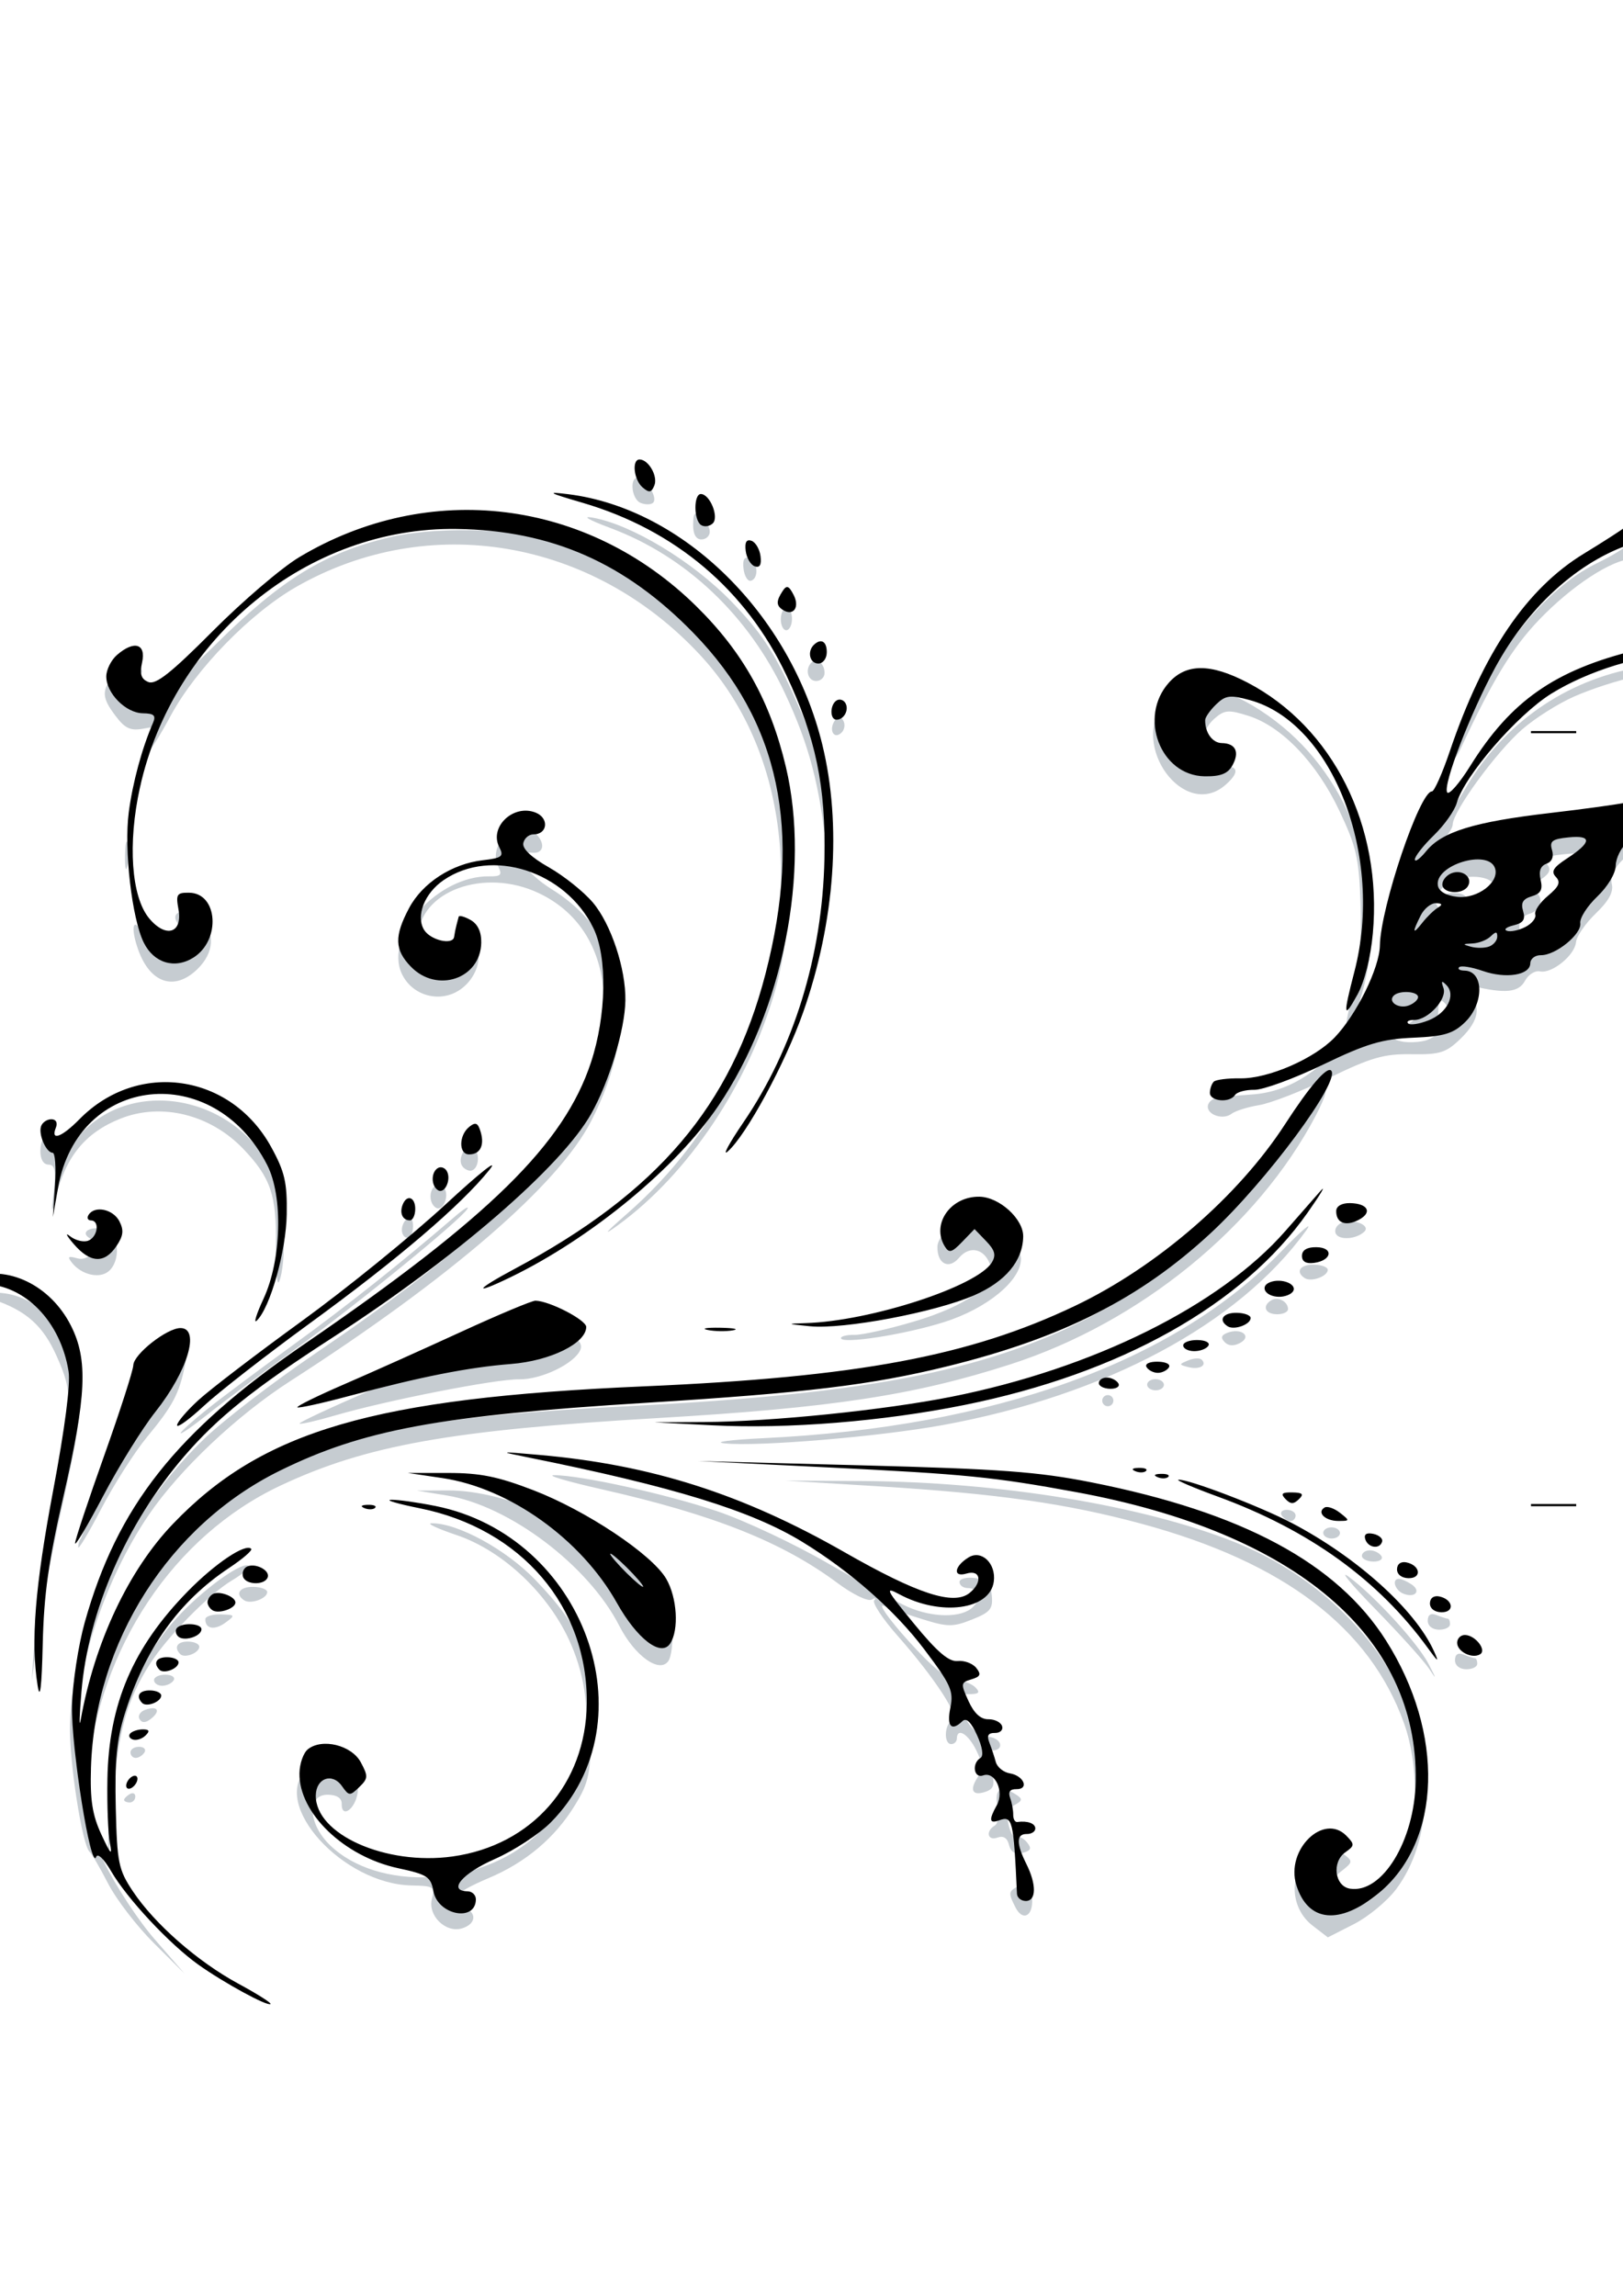 <?xml version="1.0"?><svg width="744.094" height="1052.362" xmlns="http://www.w3.org/2000/svg">
 <title>butterfly scroll</title>

 <g>
  <title>Layer 1</title>
  <path id="path3629" d="m722.628,335.593l-20.715,0" stroke-width="1px" stroke="#000000" fill-rule="evenodd" fill="none"/>
  <path d="m722.628,689.923l-20.715,0" id="path3631" stroke-width="1px" stroke="#000000" fill-rule="evenodd" fill="none"/>
  <path d="m-3.038,592.528c14.154,-0.178 25.73,7.878 33.466,23.288c8.805,17.539 8.539,28.089 -1.877,74.448c-4.545,20.229 -9.549,46.54 -11.121,58.469l-2.857,21.69l1.505,-24.286c0.828,-13.357 4.688,-40.353 8.577,-59.991c8.699,-43.918 8.78,-47.748 1.375,-64.399c-6.232,-14.014 -13.891,-20.889 -28.984,-26.02l-9.083,-3.088l8.999,-0.113zm24.228,-71.505c1.407,0.024 2.529,1.771 2.492,3.882c-0.106,6.153 4.847,4.544 12.284,-3.991c25.404,-29.153 75.759,-17.854 90.947,20.408c3.838,9.67 4.495,37.864 1.073,46.069c-0.998,2.393 -1.667,-5.103 -1.487,-16.66c0.356,-22.817 -2.407,-30.96 -14.959,-44.088c-15.123,-15.818 -37.534,-21.349 -56.287,-13.891c-16.185,6.437 -25.154,17.416 -29.812,36.495c-1.844,7.553 -1.969,7.061 -0.816,-3.213c1.07,-9.53 0.549,-12.146 -2.427,-12.198c-2.336,-0.04 -3.746,-2.519 -3.678,-6.461c0.061,-3.518 1.262,-6.376 2.669,-6.352zm14.214,55.759c6.053,1.695 10.661,-6.012 5.556,-9.291c-4.629,-2.972 1.326,-5.894 7.666,-3.761c6.097,2.052 6.782,14.51 1.049,19.103c-4.232,3.391 -12.266,1.493 -16.605,-3.921c-2.322,-2.898 -1.873,-3.308 2.334,-2.13zm0.801,181.22c8.268,-34.99 30.107,-72.349 57.739,-98.771c8.784,-8.399 31.321,-25.707 50.082,-38.461c68.695,-46.703 103.538,-78.742 119.233,-109.638c23.02,-45.316 16.517,-86.164 -16.193,-101.711c-25.08,-11.921 -55.028,-0.902 -55.396,20.382c-0.092,5.35 1.383,7.463 6.101,8.734c7.774,2.095 11.663,-0.094 11.776,-6.628c0.075,-4.311 0.856,-4.627 5.305,-2.146c7.489,4.176 5.501,17.136 -3.632,23.682c-9.229,6.615 -22.301,3.143 -27.047,-7.183c-8.087,-17.598 16.624,-44.973 40.228,-44.565c5.207,0.09 5.92,-0.686 4.051,-4.409c-5.125,-10.206 8.282,-22.784 16.634,-15.605c5.04,4.333 4.5,9.719 -0.922,9.195c-9.496,-0.919 -4.379,8.539 9.203,17.01c34.083,21.258 40.713,61.227 17.602,106.114c-14.986,29.107 -64.541,71.9 -137.834,119.029c-24.559,15.792 -50.787,40.578 -64.931,61.364c-20.137,29.591 -33.735,70.763 -33.54,101.552l0.084,13.212l2.487,-15.221c8.429,-51.596 40.015,-96.875 82.365,-118.073c38.62,-19.331 78.381,-26.753 167.451,-31.256c114.055,-5.766 169.082,-16.856 218.585,-44.053c32.641,-17.933 68.243,-52.076 87.768,-84.172c12.077,-19.852 19.641,-23.732 9.853,-5.055c-26.7,50.95 -80.609,94.877 -139.938,114.027c-44.019,14.208 -81.981,19.999 -161.573,24.648c-95.128,5.556 -133.921,12.496 -173.215,30.987c-48.871,22.998 -83.064,74.215 -88.593,132.7c-1.849,19.558 -1.669,20.485 7.721,39.805c5.288,10.879 15.773,26.853 23.3,35.496l13.686,15.716l-14.099,-14.005c-7.754,-7.703 -17.176,-19.957 -20.936,-27.233c-3.76,-7.275 -7.57,-13.816 -8.465,-14.536c-3.444,-2.766 -9.531,-42.064 -9.054,-58.449c0.275,-9.456 2.127,-24.074 4.114,-32.485zm0.774,-52.662c0.593,-0.576 6.729,-18.224 13.635,-39.217c12.94,-39.334 19.229,-49.246 31.264,-49.27c4.093,-0.008 4.498,1.284 2.873,9.188c-2.666,12.967 -5.515,18.331 -17.364,32.695c-5.724,6.939 -15.171,21.746 -20.994,32.906c-5.822,11.16 -10.565,19.043 -10.539,17.518c0.026,-1.524 0.532,-3.243 1.125,-3.819zm26.401,-55.844c2.636,-2.999 15.494,-26.108 13.647,-24.526c-3.27,2.8 -14.312,20.554 -14.449,23.233c-0.066,1.289 0.295,1.871 0.803,1.293zm-10.773,-340.48c3.329,-3.969 6.252,-5.167 9.452,-3.875c3.421,1.381 3.87,2.608 1.717,4.687c-3.404,3.288 0.195,12.323 4.941,12.405c1.63,0.028 15.332,-12.175 30.449,-27.119c29.978,-29.635 49.536,-41.658 79.411,-48.817c19.86,-4.759 54.301,-4.282 73.289,1.016c50.065,13.969 90.784,54.142 105.64,104.224c7.353,24.789 6.379,72.614 -2.084,102.329c-12.269,43.077 -39.767,84.164 -72.089,107.716c-7.374,5.373 -6.053,3.7 4.078,-5.167c20.896,-18.287 37.098,-39.442 48.947,-63.906c33.816,-69.822 27.753,-145.793 -15.34,-192.223c-49.445,-53.273 -124.371,-65.961 -185.077,-31.34c-21.086,12.025 -46.064,37.63 -57.693,59.14c-5.016,9.278 -9.518,16.456 -10.005,15.952c-0.487,-0.504 0.428,-3.272 2.034,-6.152c2.696,-4.835 2.355,-5.133 -4.466,-3.891c-5.958,1.085 -8.423,-0.023 -12.759,-5.736c-6.57,-8.656 -6.644,-11.852 -0.444,-19.244zm5.933,77.63c0.598,2.457 0.542,7.063 -0.125,10.234c-0.667,3.172 -1.156,1.161 -1.087,-4.467c0.069,-5.629 0.615,-8.224 1.213,-5.767zm-5.12,402.365c5.975,-17.744 17.571,-37.077 29.838,-49.745c11.984,-12.377 28.445,-23.851 30.767,-21.447c0.691,0.716 -2.71,3.659 -7.558,6.541c-10.562,6.278 -29.636,25.669 -37.7,38.326c-10.641,16.703 -14.595,30.922 -16.919,60.846l-2.283,29.391l0.214,-26.867c0.123,-15.378 1.68,-31.219 3.641,-37.044zm7.931,-421.528c0.671,1.744 0.654,5.199 -0.038,7.677c-0.692,2.478 -1.241,1.051 -1.22,-3.171c0.021,-4.222 0.587,-6.25 1.258,-4.505zm2.623,-11.369c0.835,0.865 0.888,3.073 0.117,4.907c-0.852,2.027 -1.448,1.41 -1.519,-1.573c-0.065,-2.699 0.566,-4.199 1.402,-3.335zm1.239,71.624c4.065,7.812 11.34,9.357 16.39,3.482c2.581,-3.003 2.614,-4.579 0.157,-7.645c-4.846,-6.048 4.203,-8.081 10.347,-2.324c6.715,6.291 6.046,15.593 -1.657,23.034c-10.451,10.096 -21.53,6.481 -27.049,-8.825c-3.7,-10.263 -2.398,-15.813 1.812,-7.722zm-5.726,394.647c1.422,-0.845 2.565,-0.318 2.539,1.172c-0.026,1.49 -1.198,2.69 -2.605,2.665c-1.407,-0.024 -2.55,-0.552 -2.539,-1.173c0.011,-0.62 1.183,-1.82 2.605,-2.665zm4.364,-21.677c2.194,0.038 3.257,1.208 2.363,2.6c-0.894,1.392 -2.709,2.512 -4.033,2.489c-1.324,-0.023 -2.387,-1.193 -2.363,-2.6c0.024,-1.407 1.839,-2.527 4.033,-2.489zm2.649,-16.923c5.665,-2.063 7.375,0.341 2.832,3.982c-2.558,2.049 -4.233,2.128 -5.347,0.254c-0.892,-1.501 0.239,-3.407 2.515,-4.236zm9.439,-16.137c2.897,0.05 4.536,1.23 3.642,2.622c-0.894,1.392 -3.284,2.502 -5.312,2.467c-2.028,-0.035 -3.667,-1.215 -3.642,-2.622c0.024,-1.407 2.415,-2.517 5.312,-2.467zm19.229,-121.825c6.779,-5.4 24.571,-18.697 39.537,-29.548c23.956,-17.369 49.442,-37.602 73.703,-58.51c4.15,-3.576 6.783,-5.209 5.852,-3.628c-2.982,5.061 -51.485,44.556 -79.601,64.817c-14.965,10.784 -32.756,24.026 -39.535,29.427c-6.779,5.4 -12.316,9.243 -12.303,8.539c0.012,-0.704 5.569,-5.697 12.348,-11.098zm-8.881,106.649c2.814,0.049 5.099,1.117 5.077,2.373c-0.05,2.876 -6.751,5.443 -8.765,3.358c-3.026,-3.133 -1.299,-5.817 3.688,-5.731zm14.93,-12.456c6.665,0.192 6.776,0.392 2.117,3.793c-4.953,3.616 -9.269,2.87 -9.192,-1.589c0.023,-1.324 3.207,-2.316 7.076,-2.204zm14.933,-12.619c3.518,0.061 6.378,1.139 6.356,2.395c-0.052,2.984 -7.573,5.689 -10.533,3.788c-4.461,-2.865 -2.146,-6.292 4.176,-6.183zm53.322,-89.905c18.111,-7.825 41.669,-18.52 52.352,-23.766c16.421,-8.063 20.637,-9.166 27.277,-7.137c12.842,3.925 18.635,8.034 17.008,12.064c-2.552,6.321 -17.917,13.778 -28.03,13.603c-10.682,-0.185 -60.853,9.666 -84.635,16.618c-8.427,2.463 -15.677,4.111 -16.112,3.662c-0.434,-0.45 14.029,-7.22 32.139,-15.046zm71.219,-16.848c5.151,-0.874 8.862,-2.11 8.248,-2.746c-0.615,-0.636 -5.332,-0.441 -10.483,0.433c-5.151,0.874 -8.862,2.11 -8.248,2.746c0.615,0.636 5.332,0.441 10.483,-0.433zm-100.215,190.528c9.248,-8.934 25.181,-1.899 23.529,10.389c-1.032,7.682 -7.47,12.304 -7.348,5.276c0.045,-2.615 -2.197,-4.09 -6.326,-4.161c-9.741,-0.168 -9.176,13.322 0.97,23.133c22.063,21.336 68.839,19.18 94.262,-4.344c23.465,-21.712 29.837,-56.421 16.147,-87.961c-9.766,-22.501 -30.958,-42.652 -52.448,-49.872c-8.709,-2.926 -13.862,-5.351 -11.451,-5.388c11.897,-0.185 34.261,12.023 47.724,26.049c21.194,22.081 26.111,34.738 25.608,65.924c-0.375,23.244 -1.066,26.653 -7.554,37.266c-9.14,14.949 -22.473,26.198 -39.628,33.433c-15.807,6.666 -19.804,11.034 -12.076,13.199c6.864,1.923 6.808,7.762 -0.096,9.823c-7.525,2.246 -15.815,-5.964 -13.753,-13.619c1.457,-5.406 0.758,-5.859 -9.347,-6.057c-31.477,-0.616 -64.681,-37.178 -48.211,-53.088zm46.411,-252.734c1.422,-0.845 2.545,0.833 2.495,3.731c-0.05,2.897 -1.242,5.248 -2.649,5.224c-1.407,-0.024 -2.53,-1.703 -2.495,-3.731c0.035,-2.027 1.227,-4.378 2.649,-5.223zm18.492,124.757c26.741,-0.137 65.9,17.173 89.343,39.493c10.667,10.156 12.582,13.499 13.394,23.383c0.521,6.343 -0.243,13.239 -1.699,15.325c-4.059,5.816 -15.449,-2.355 -22.485,-16.13c-14.138,-27.682 -50.422,-55.084 -79.14,-59.769l-13.665,-2.229l14.252,-0.073zm91.817,60.058c2.259,3.519 4.13,5.045 4.158,3.39c0.029,-1.654 -5.886,-9.275 -13.143,-16.933c-7.257,-7.659 -9.128,-9.185 -4.158,-3.39c4.97,5.794 10.884,13.414 13.143,16.934zm-97.43,-199.837c1.324,-0.787 3.143,-0.192 4.043,1.321c2.275,3.826 -0.913,10.814 -4.023,8.818c-3.201,-2.056 -3.213,-8.241 -0.02,-10.139zm13.3,-16.514c2.202,-3.234 2.917,-3.256 4.842,-0.148c2.732,4.408 0.487,11.051 -3.286,9.72c-3.906,-1.377 -4.529,-5.207 -1.557,-9.572zm40.883,149.312c12.043,-0.091 52.069,8.754 75.093,16.594c12.656,4.31 35.443,15.047 50.638,23.859c15.195,8.813 31.591,17.761 36.436,19.885c11.552,5.063 24.704,5.142 29.841,0.179c4.528,-4.374 3.349,-8.693 -2.399,-8.792c-2.028,-0.035 -3.665,-1.292 -3.639,-2.792c0.026,-1.501 3.207,-2.309 7.069,-1.797c5.531,0.733 7.169,2.44 7.714,8.038c0.595,6.107 -0.68,7.653 -9.063,10.986c-8.71,3.464 -11.128,3.453 -22.566,-0.099c-7.046,-2.188 -15.097,-4.961 -17.892,-6.161c-2.794,-1.201 2.206,5.927 11.113,15.838c10.727,11.938 18.176,18.096 22.068,18.242c3.231,0.121 7.237,1.63 8.901,3.353c2.359,2.442 1.485,3.106 -3.958,3.012l-6.984,-0.121l5.444,9.849c3.522,6.372 7.237,9.824 10.525,9.779c2.794,-0.039 5.556,1.378 6.137,3.147c0.581,1.769 -0.89,3.184 -3.268,3.142c-3.115,-0.054 -3.831,1.186 -2.559,4.434c3.938,10.055 3.855,12.857 -0.426,14.415c-6.178,2.249 -7.897,-0.426 -4.066,-6.33c2.62,-4.038 2.509,-6.448 -0.583,-12.69c-3.696,-7.459 -8.756,-10.453 -8.847,-5.232c-0.024,1.407 -1.195,2.538 -2.603,2.514c-3.606,-0.062 -3.034,-9.649 0.645,-10.805c3.792,-1.192 -7.988,-19.342 -25.231,-38.876c-6.906,-7.824 -11.709,-15.132 -10.672,-16.24c1.037,-1.108 0.484,-1.242 -1.228,-0.299c-1.721,0.948 -8.686,-2.437 -15.577,-7.57c-25.356,-18.889 -56.898,-31.42 -108.422,-43.072c-15.422,-3.488 -25.161,-6.364 -21.642,-6.39zm17.824,-438.921c17.889,3.204 45.876,20.131 63.57,38.448c13.259,13.726 19.371,22.836 27.982,41.707c13.038,28.575 15.675,39.56 16.88,70.311l0.903,23.048l-2.134,-20.51c-3.162,-30.392 -8.038,-48.909 -19.084,-72.471c-16.73,-35.687 -45.365,-62.817 -79.938,-75.739c-10.134,-3.788 -13.468,-5.742 -8.179,-4.794zm21.243,-18.085c4.136,1.459 8.538,9.182 6.406,11.241c-0.961,0.928 -3.512,0.976 -5.669,0.105c-4.537,-1.832 -5.258,-12.941 -0.737,-11.346zm28.665,17.831c2.08,1.788 3.755,4.837 3.722,6.775c-0.034,1.938 -1.788,3.494 -3.898,3.458c-2.436,-0.042 -3.795,-2.517 -3.722,-6.775c0.098,-5.674 0.7,-6.207 3.898,-3.458zm28.53,422.191c105.674,-5.067 187.966,-34.754 237.171,-85.559c9.716,-10.032 14.867,-14.36 11.447,-9.618c-30.957,42.918 -91.862,75.519 -166.622,89.189c-28.985,5.3 -84.541,9.96 -99.951,8.385c-5.62,-0.575 2.46,-1.653 17.955,-2.396zm-6.679,-403.331c3.942,1.39 4.47,9.441 0.677,10.32c-1.413,0.327 -2.907,-2.13 -3.32,-5.461c-0.514,-4.152 0.317,-5.679 2.643,-4.859zm17.096,22.76c1.407,0.024 2.519,2.347 2.47,5.161c-0.049,2.814 -1.24,5.097 -2.647,5.073c-1.407,-0.024 -2.519,-2.347 -2.47,-5.161c0.049,-2.814 1.24,-5.097 2.647,-5.073zm34.74,400.228c62.644,0.367 128.328,11.131 170.639,27.964c34.15,13.586 62.601,39.441 77.073,70.041c14.789,31.271 13.576,67.019 -3.024,89.121c-4.105,5.466 -12.823,12.663 -19.371,15.993l-11.907,6.055l-7.05,-5.435c-10.328,-7.962 -10.978,-24.036 -1.271,-31.404c8.244,-6.257 8.963,-6.33 15.267,-1.551c4.729,3.585 4.696,3.797 -1.278,8.467c-5.247,4.101 -5.712,5.6 -3.236,10.426c6.34,12.355 23.304,2.981 32.859,-18.157c6.441,-14.249 6.281,-41.91 -0.351,-60.451c-15.673,-43.821 -55.044,-73.776 -120.168,-91.429c-34.443,-9.336 -66.357,-13.877 -121.26,-17.253l-42.181,-2.593l35.257,0.206zm-23.299,-375.222c2.429,-2.346 6.03,0.602 5.957,4.876c-0.035,2.028 -1.791,3.657 -3.901,3.62c-3.853,-0.067 -5.166,-5.492 -2.055,-8.496zm5.697,117.962c0.679,1.771 0.63,4.649 -0.111,6.396c-0.74,1.747 -1.296,0.298 -1.235,-3.22c0.061,-3.518 0.666,-4.947 1.346,-3.176zm4.848,-91.161c1.617,-2.517 2.569,-2.572 3.963,-0.226c1.009,1.698 0.664,4.218 -0.768,5.601c-3.392,3.276 -5.968,-1.058 -3.195,-5.375zm9.23,281.419c3.445,0.06 15.643,-2.677 27.106,-6.082c24.144,-7.171 37.732,-16.964 35.219,-25.385c-2.375,-7.958 -9.473,-9.841 -14.5,-3.847c-4.635,5.526 -10.023,2.778 -9.888,-5.043c0.102,-5.927 11.058,-15.098 17.895,-14.979c7.273,0.126 20.517,13.547 20.394,20.666c-0.172,9.955 -15.636,22.61 -35.212,28.815c-18.199,5.769 -47.356,10.281 -47.305,7.32c0.015,-0.866 2.846,-1.525 6.291,-1.466zm64.211,224.941c1.57,-0.933 2.096,-4.807 1.233,-9.086c-1.572,-7.798 1.677,-9.646 8.764,-4.983c2.839,1.868 2.679,2.704 -0.881,4.616c-3.18,1.708 -3.919,4.176 -2.752,9.191c0.877,3.77 2.503,6.316 3.612,5.656c1.109,-0.659 3.296,0.398 4.859,2.349c2.216,2.765 1.746,3.813 -2.131,4.756c-3.393,0.825 -5.347,-0.332 -6.152,-3.643c-0.773,-3.181 -2.592,-4.338 -5.281,-3.359c-4.544,1.654 -5.602,-2.922 -1.272,-5.496zm9.596,28.409c3.824,-2.273 7.659,1.037 7.565,6.529c-0.121,6.992 -4.573,8.556 -7.595,2.668c-3.217,-6.27 -3.214,-7.268 0.031,-9.196zm42.289,-225.752c1.407,0.024 2.538,1.195 2.514,2.603c-0.024,1.407 -1.195,2.538 -2.603,2.514c-1.407,-0.024 -2.538,-1.196 -2.514,-2.603c0.024,-1.407 1.195,-2.538 2.603,-2.514zm25.898,-317.524c8.018,-9.807 22.482,-9.246 40.621,1.576c38.298,22.85 58.903,66.979 53.446,114.458c-1.718,14.947 -7.347,31.975 -10.553,31.919c-0.479,-0.008 0.942,-7.181 3.159,-15.94c2.683,-10.601 3.771,-23.868 3.255,-39.684c-0.679,-20.831 -1.877,-26.089 -9.718,-42.672c-10.376,-21.941 -26.312,-38.586 -41.609,-43.458c-9.195,-2.929 -11.034,-2.784 -15.626,1.228c-8.968,7.838 -5.649,21.661 5.245,21.85c5.89,0.102 5.807,3.287 -0.221,8.556c-18.778,16.413 -44.23,-17.981 -27.999,-37.834zm-4.019,310.225c2.111,0.036 3.818,1.217 3.793,2.625c-0.024,1.407 -1.771,2.529 -3.882,2.492c-2.111,-0.036 -3.818,-1.218 -3.793,-2.625c0.024,-1.407 1.771,-2.529 3.882,-2.492zm14.974,-8.618c2.542,-1.051 5.327,-1.182 6.19,-0.289c2.553,2.643 -1.133,4.674 -6.153,3.391c-4.451,-1.138 -4.453,-1.275 -0.036,-3.102zm12.201,-120.036c1.768,-0.523 9.349,-1.346 16.846,-1.829c16.086,-1.036 30.651,-9.783 43.627,-26.199c9.101,-11.514 10.988,-16.942 18.231,-52.433c2.555,-12.523 7.492,-29.136 10.969,-36.918c5.271,-11.794 7.327,-14.063 12.356,-13.634c4.713,0.402 7.558,-2.091 13.004,-11.398c17.219,-29.429 45.75,-49.341 79.005,-55.138c8.136,-1.418 16.963,-3.748 19.617,-5.177c3.2,-1.724 5.667,-1.727 7.327,-0.009c3.737,3.868 -0.458,8.536 -5.997,6.672c-6.107,-2.056 -32.972,4.252 -50.241,11.796c-7.261,3.172 -18.017,9.968 -23.901,15.102c-11.867,10.354 -31.724,37.561 -31.829,43.609c-0.037,2.136 -4.162,7.614 -9.167,12.174c-5.005,4.559 -9.123,9.607 -9.151,11.217c-0.028,1.61 3.327,-0.336 7.455,-4.323c9.248,-8.933 19.037,-11.699 57.553,-16.261c16.591,-1.965 31.888,-4.2 33.994,-4.967c6.419,-2.337 4.39,11.41 -2.694,18.253c-4.057,3.919 -5.844,7.905 -5.035,11.232c0.864,3.555 -1.417,7.721 -7.339,13.406c-4.726,4.537 -8.805,10.451 -9.065,13.143c-0.586,6.073 -11.093,14.594 -16.544,13.416c-2.226,-0.481 -5.292,1.433 -6.813,4.253c-2.945,5.462 -9.003,6.073 -24.236,2.444c-8.752,-2.085 -8.813,-2.044 -3.237,2.18c7.711,5.839 7.008,13.19 -2.103,21.99c-6.662,6.435 -9.461,7.319 -22.515,7.107c-12.558,-0.203 -18.481,1.494 -37.586,10.769c-12.473,6.055 -26.966,11.706 -32.206,12.556c-5.241,0.851 -10.972,2.652 -12.737,4.003c-3.723,2.85 -10.92,0.617 -10.851,-3.367c0.026,-1.495 1.494,-3.147 3.262,-3.67zm88.066,-33.997c2.22,-0.808 4.057,-2.657 4.082,-4.108c0.051,-2.943 -8.341,-3.761 -11.113,-1.083c-2.857,2.76 2.614,6.799 7.032,5.191zm8.008,7.552c7.813,-1.818 13.762,-12.701 9.407,-17.209c-2.256,-2.335 -2.977,-1.45 -3.067,3.765c-0.127,7.331 -6.045,11.81 -16.036,12.138c-4.653,0.153 -4.927,0.472 -1.271,1.484c2.562,0.709 7.497,0.629 10.966,-0.178zm-5.12,-42.47c0.458,0.008 3.471,-2.698 6.694,-6.012c3.544,-3.644 4.833,-6.687 3.26,-7.697c-1.431,-0.919 -4.392,1.5 -6.581,5.374c-4.359,7.716 -4.601,8.314 -3.373,8.335zm20.06,-15.524c10.139,1.031 19.614,-6.265 17.101,-13.169c-1.956,-5.373 -16.531,-5.376 -22.676,-0.005c-7.34,6.415 -4.931,12.105 5.576,13.174zm-1.05,-9.739c8.015,0.139 7.034,6.132 -1.178,7.195c-3.699,0.479 -5.547,-0.627 -5.501,-3.294c0.045,-2.612 2.379,-3.976 6.679,-3.901zm17.352,29.931c1.663,-2.194 5.346,-3.948 8.184,-3.899c5.778,0.1 12.215,-6.007 10.094,-9.576c-0.759,-1.276 1.564,-3.601 5.162,-5.166c4.669,-2.031 6.337,-4.485 5.826,-8.574c-0.475,-3.8 1.908,-7.987 7.076,-12.437c9.259,-7.972 8.494,-9.352 -4.413,-7.97c-7.579,0.812 -9.101,1.77 -6.992,4.404c2.014,2.514 1.306,4.305 -2.795,7.073c-3.424,2.311 -4.469,4.364 -2.775,5.452c4.407,2.83 2.997,8.653 -2.492,10.292c-3.32,0.991 -4.918,3.468 -4.602,7.13c0.389,4.5 -1.039,5.757 -7.205,6.341c-4.229,0.401 -8.639,2.34 -9.798,4.309c-1.16,1.969 -5.22,3.711 -9.024,3.87c-5.567,0.233 -5.195,0.529 1.907,1.514c6.049,0.839 9.773,-0.03 11.846,-2.764zm-121.405,171.578c6.31,-2.297 11.18,1.739 5.669,4.699c-2.949,1.584 -5.366,1.451 -7.148,-0.394c-1.914,-1.981 -1.486,-3.226 1.478,-4.305zm20.001,-14.866c3.051,-1.814 7.666,0.687 7.606,4.121c-0.023,1.324 -2.344,2.368 -5.158,2.319c-5.396,-0.093 -6.82,-3.841 -2.448,-6.44zm7.145,96.091c2.194,0.038 3.969,1.22 3.944,2.627c-0.024,1.407 -1.128,2.54 -2.452,2.517c-1.324,-0.023 -3.099,-1.205 -3.944,-2.627c-0.845,-1.422 0.258,-2.555 2.452,-2.517zm12.33,-112.389c3.518,0.061 6.378,1.139 6.356,2.395c-0.052,2.984 -7.573,5.689 -10.533,3.788c-4.461,-2.865 -2.146,-6.292 4.176,-6.183zm8.155,120.42c2.111,0.036 3.818,1.217 3.793,2.625c-0.024,1.407 -1.771,2.529 -3.882,2.492c-2.111,-0.036 -3.818,-1.218 -3.793,-2.625c0.024,-1.407 1.771,-2.529 3.882,-2.492zm4.76,-139.663c5.398,-1.965 13.28,1.259 10.166,4.157c-3.928,3.655 -12.042,3.99 -13.18,0.543c-0.584,-1.769 0.772,-3.884 3.015,-4.7zm2.974,162.249c11.875,8.75 31.646,30.338 36.719,40.094c3.716,7.147 3.743,7.485 0.164,2.069c-2.352,-3.559 -13.418,-15.833 -24.592,-27.273c-11.173,-11.441 -16.705,-18.141 -12.292,-14.89zm9.846,-12.046c2.028,0.035 4.378,1.227 5.224,2.649c0.845,1.422 -0.833,2.545 -3.731,2.495c-2.897,-0.05 -5.248,-1.243 -5.224,-2.649c0.024,-1.407 1.703,-2.53 3.731,-2.495zm13.361,13.066c1.055,0.04 3.593,1.173 5.64,2.518c4.61,3.028 1.635,6.436 -3.728,4.271c-3.961,-1.599 -5.461,-6.922 -1.912,-6.788zm17.196,16.619c2.211,0.893 4.501,1.631 5.09,1.641c0.588,0.01 1.05,1.17 1.026,2.577c-0.024,1.407 -2.347,2.519 -5.161,2.47c-2.994,-0.052 -5.087,-1.794 -5.046,-4.2c0.047,-2.698 1.453,-3.553 4.091,-2.488zm11.981,-405.812c13.341,-34.481 37.79,-64.864 61.419,-76.329c6.887,-3.341 13.267,-7.236 14.178,-8.655c0.911,-1.418 3.4,-2.549 5.53,-2.512c6.152,0.106 2.741,8.967 -3.533,9.177c-9.335,0.313 -27.701,12.328 -42.589,27.862c-12.298,12.831 -21.416,27.784 -35.853,58.792c-4.176,8.97 -3.58,3.11 0.848,-8.334zm0.501,423.942c2.211,0.893 4.501,1.631 5.09,1.642c0.588,0.01 1.05,1.17 1.026,2.577c-0.024,1.407 -2.347,2.519 -5.161,2.47c-2.994,-0.052 -5.087,-1.794 -5.046,-4.2c0.047,-2.698 1.453,-3.553 4.091,-2.488z" id="path3470" fill="#c6ccd1"/>
  <path d="m-13.404,585.616c16.702,-6.08 36.517,3.427 45.923,22.035c7.895,15.619 7.163,32.066 -3.49,78.429c-6.749,29.37 -8.899,44.742 -9.437,67.456c-0.474,20.03 -1.22,26.142 -2.337,19.153c-3.224,-20.172 -1.215,-45.339 7.165,-89.733c5.308,-28.122 7.948,-48.547 7.024,-54.329c-3.66,-22.893 -20.017,-39.715 -38.938,-40.042c-10.968,-0.189 -12.051,-0.733 -5.91,-2.969zm32.26,-69.452c0.661,-1.748 2.797,-3.151 4.746,-3.117c2.099,0.036 2.917,1.615 2.005,3.873c-2.533,6.274 2.662,4.408 10.819,-3.886c26.677,-27.126 69.325,-20.979 87.853,12.662c6.26,11.365 7.409,16.307 7.177,30.865c-0.269,16.943 -7.595,42.935 -13.757,48.812c-1.534,1.463 -0.135,-3.052 3.108,-10.033c8.27,-17.802 9.058,-46.976 1.658,-61.391c-24.683,-48.084 -86.663,-41.366 -95.829,10.387l-2.392,13.507l0.97,-14.699c0.533,-8.083 0.052,-14.714 -1.069,-14.733c-3.003,-0.052 -6.68,-8.567 -5.288,-12.247l-0,0zm13.251,50.495c2.412,1.917 6.139,2.846 8.282,2.066c4.402,-1.602 5.485,-9.229 1.322,-9.301c-1.49,-0.026 -1.978,-1.186 -1.084,-2.578c2.809,-4.373 11.259,-2.592 14.116,2.975c2.13,4.152 1.809,6.704 -1.447,11.491c-5.464,8.033 -11.962,7.676 -19.492,-1.071c-3.345,-3.886 -4.108,-5.497 -1.696,-3.582zm15.737,100.355c7.223,-20.285 13.196,-38.836 13.275,-41.226c0.167,-5.078 15.545,-17.136 21.717,-17.029c9.071,0.156 3.143,19.827 -11.562,38.363c-5.983,7.541 -16.788,24.941 -24.012,38.667c-7.224,13.726 -13.003,23.414 -12.842,21.53c0.161,-1.884 6.202,-20.021 13.425,-40.305zm-8.994,76.671c14.889,-53.109 41.825,-87.245 100.637,-127.535c85.058,-58.27 119.103,-91.723 131.453,-129.167c7.1,-21.528 7.584,-48.303 1.112,-61.55c-12.787,-26.173 -46.754,-37.035 -68.703,-21.97c-8.707,5.976 -12.793,16.348 -8.951,22.723c2.897,4.807 13.276,7.226 13.815,3.22c0.202,-1.502 0.675,-3.878 1.051,-5.278c0.376,-1.402 0.838,-3.161 1.027,-3.912c0.189,-0.749 2.625,-0.091 5.413,1.464c3.319,1.851 5.024,5.445 4.938,10.412c-0.286,16.576 -20.313,23.388 -32.295,10.984c-7.465,-7.728 -7.645,-13.942 -0.779,-26.845c6.129,-11.517 19.581,-20.257 33.715,-21.905c8.921,-1.04 9.811,-1.742 7.619,-6.013c-4.752,-9.261 6.525,-19.92 16.721,-15.804c6.236,2.518 5.449,9.983 -1.049,9.954c-2.088,-0.009 -4.179,1.785 -4.646,3.987c-0.546,2.57 3.636,6.546 11.683,11.108c6.893,3.907 15.975,11.165 20.183,16.128c8.349,9.847 15.178,30.424 14.926,44.976c-0.232,13.443 -7.455,37.32 -15.696,51.89c-13.764,24.335 -62.072,66.113 -118.772,102.718c-35.781,23.1 -52.511,36.496 -67.823,54.306c-26.567,30.901 -44.003,70.891 -47.102,108.031c-0.938,11.237 -1.087,16.987 -0.333,12.778c6.383,-35.588 21.922,-68.597 42.301,-89.86c41.005,-42.782 91.942,-57.657 215.885,-63.039c98.082,-4.26 149.304,-13.821 197.691,-36.901c37.538,-17.905 74.874,-50.189 96.286,-83.258c11.224,-17.334 19.191,-26.597 21.14,-24.579c4.512,4.67 -29.699,50.826 -55.203,74.477c-32.415,30.061 -68.079,48.098 -120.738,61.065c-34.832,8.576 -64.614,12.185 -138.142,16.736c-94.955,5.878 -129.751,12.331 -167.976,31.153c-50.67,24.947 -84.747,78.526 -86.524,136.04c-0.46,14.903 0.612,21.774 4.808,30.793c4.198,9.023 5.061,9.893 3.872,3.905c-0.841,-4.237 -1.356,-17.489 -1.145,-29.45c0.608,-34.426 11.678,-60.28 36.815,-85.981c12.53,-12.811 26.522,-22.194 29.107,-19.518c0.66,0.683 -3.9,4.622 -10.132,8.754c-23.115,15.321 -38.611,37.075 -47.987,67.363c-3.545,11.452 -4.479,21.445 -3.975,42.534c0.604,25.271 1.258,28.461 7.86,38.348c10.006,14.986 29.713,32.247 48.294,42.298c8.629,4.668 15.289,8.873 14.801,9.344c-1.291,1.248 -21.292,-9.651 -33.075,-18.023c-13.161,-9.35 -32.732,-30.305 -39.993,-42.82c-3.332,-5.742 -6.216,-8.485 -6.896,-6.558c-2.377,6.741 -11.538,-50.679 -11.055,-69.29c0.274,-10.552 2.901,-27.757 5.838,-38.233l0,0zm14.729,-443.41c7.845,-6.858 13.451,-5.274 11.587,3.273c-1.193,5.473 -0.478,7.73 2.88,9.086c3.395,1.37 10.463,-4.223 29.439,-23.298c13.735,-13.806 31.573,-29.058 39.64,-33.893c59.532,-35.681 132.065,-26.76 182.048,22.39c21.428,21.071 33.967,43.539 41.125,73.691c11.373,47.901 -1.316,111.548 -30.981,155.403c-19.156,28.32 -58.363,60.646 -95.23,78.518c-17.592,8.528 -16.338,5.903 1.811,-3.79c65.663,-35.073 99.377,-74.718 115.065,-135.307c16.999,-65.647 6.463,-115.576 -32.938,-156.087c-31.378,-32.262 -65.097,-47.108 -108.551,-47.794c-68.102,-1.074 -130.042,49.459 -145.321,118.558c-5.67,25.644 -3.947,50.084 4.225,59.924c7.681,9.249 15.438,6.834 13.432,-4.182c-1.251,-6.868 -0.733,-7.651 4.992,-7.552c13.138,0.227 14.518,21.756 1.905,29.713c-8.581,5.412 -18.137,2.547 -22.784,-6.833c-5.454,-11.009 -9.117,-42.723 -6.897,-59.71c1.77,-13.549 6.066,-29.433 11.054,-40.873c1.552,-3.559 0.628,-4.467 -4.632,-4.558c-7.84,-0.136 -16.847,-9.302 -16.714,-17.009c0.052,-3.035 2.234,-7.386 4.847,-9.67l0,0zm6.237,494.209c1.044,-1.008 3.663,-1.803 5.821,-1.765c2.88,0.049 3.153,0.811 1.027,2.864c-1.592,1.539 -4.212,2.333 -5.821,1.766c-1.609,-0.568 -2.071,-1.857 -1.027,-2.865zm0.669,19.898c1.422,-0.845 2.566,-0.385 2.542,1.022c-0.024,1.407 -1.208,3.249 -2.63,4.095c-1.422,0.845 -2.566,0.385 -2.542,-1.022c0.024,-1.407 1.208,-3.25 2.63,-4.095zm8.361,-39.522c2.814,0.049 5.099,1.117 5.077,2.373c-0.05,2.876 -6.751,5.443 -8.765,3.358c-3.026,-3.133 -1.299,-5.817 3.688,-5.731zm7.94,-15.217c2.814,0.048 5.099,1.116 5.077,2.373c-0.05,2.876 -6.751,5.443 -8.765,3.358c-3.026,-3.133 -1.299,-5.818 3.688,-5.731zm14.193,-117.852c5.363,-4.909 26.65,-21.185 47.305,-36.169c20.654,-14.985 50.394,-39.115 66.088,-53.623c15.886,-14.685 24.727,-21.64 19.946,-15.689c-12.991,16.165 -41.885,40.845 -82.186,70.201c-19.957,14.536 -41.844,31.591 -48.639,37.899c-6.795,6.309 -12.334,10.309 -12.31,8.888c0.025,-1.42 4.433,-6.599 9.796,-11.507zm-9.737,104.322c2.596,-2.507 11.166,-1.946 11.12,0.729c-0.058,3.343 -8.267,5.783 -10.762,3.2c-1.175,-1.216 -1.335,-2.983 -0.357,-3.929zm16.286,-15.399c2.882,-1.713 10.449,1.106 10.401,3.876c-0.048,2.769 -7.707,5.325 -10.528,3.514c-1.266,-0.814 -2.285,-2.494 -2.264,-3.735c0.021,-1.242 1.098,-2.886 2.392,-3.655zm15.435,-12.446c3.636,-2.161 10.957,1.387 9.776,4.737c-1.328,3.765 -10.126,3.55 -11.328,-0.277c-0.515,-1.639 0.183,-3.646 1.552,-4.46zm44.875,-83.753c12.3,-5.317 36.398,-16.121 53.552,-24.009c17.153,-7.887 32.5,-14.318 34.103,-14.291c6.461,0.112 23.341,8.859 23.285,12.066c-0.129,7.493 -16.424,15.502 -34.467,16.942c-19.759,1.577 -41.079,5.792 -74.392,14.707c-12.478,3.339 -23.082,5.662 -23.566,5.162c-0.483,-0.5 9.185,-5.26 21.485,-10.577zm-16.691,167.325c6.515,-5.219 20.058,-1.887 24.272,5.972c3.434,6.404 3.368,7.426 -0.732,11.387c-4.271,4.126 -4.681,4.1 -7.914,-0.486c-4.438,-6.294 -11.848,-3.673 -11.985,4.241c-0.308,17.833 32.023,32.285 62.688,28.022c36.344,-5.053 61.09,-33.212 61.549,-70.037c0.553,-44.454 -30.029,-80.231 -76.567,-89.572c-10.153,-2.038 -16.079,-3.788 -13.169,-3.89c2.91,-0.102 12.101,1.183 20.424,2.856c68.077,13.687 98.936,98.321 52.859,144.973c-5.302,5.368 -16.892,12.952 -25.757,16.854c-14.947,6.581 -21.701,14.625 -12.411,14.786c2.111,0.036 3.809,1.725 3.774,3.752c-0.182,10.507 -17.479,7.121 -19.469,-3.811c-1.204,-6.611 -2.823,-7.67 -16.092,-10.519c-24.885,-5.344 -45.616,-25.262 -45.321,-43.544c0.07,-4.401 1.804,-9.343 3.851,-10.984zm27.483,-112.063c2.699,-0.065 4.199,0.566 3.334,1.401c-0.865,0.836 -3.073,0.888 -4.907,0.118c-2.027,-0.852 -1.41,-1.448 1.573,-1.519zm15.944,-137.48c1.898,-5.017 5.901,-3.624 5.804,2.02c-0.049,2.814 -1.172,5.098 -2.496,5.075c-3.275,-0.057 -4.763,-3.249 -3.308,-7.095zm20.915,122.885c14.623,-0.004 22.753,1.638 38.95,7.869c24.322,9.355 54.407,29.389 60.986,40.609c5.035,8.588 5.946,23.512 1.816,29.73c-4.178,6.289 -15.092,-2.05 -24.413,-18.655c-16.381,-29.181 -49.233,-52.659 -80.065,-57.219l-15.754,-2.33l18.48,-0.004zm81.813,45.874c4.151,4.117 7.558,6.91 7.57,6.207c0.012,-0.704 -3.375,-4.648 -7.526,-8.765c-4.151,-4.118 -7.558,-6.911 -7.57,-6.207c-0.012,0.703 3.374,4.648 7.526,8.765zm-86.538,-185.644c1.324,-0.787 3.143,-0.192 4.043,1.321c2.275,3.827 -0.913,10.814 -4.023,8.818c-3.201,-2.056 -3.213,-8.241 -0.02,-10.139zm14.364,-18.876c2.933,-2.35 3.99,-1.884 5.243,2.314c1.865,6.249 -0.303,10.389 -5.397,10.301c-4.741,-0.082 -4.635,-8.779 0.154,-12.615zm32.164,150.374c51.143,4.494 93.086,17.861 139.835,44.565c33.597,19.191 50.077,24.567 57.379,18.716c6.074,-4.866 5.13,-10.855 -1.404,-8.905c-6.392,1.908 -5.676,-3.368 1.009,-7.425c5.939,-3.604 12.629,2.848 11.515,11.106c-1.752,12.994 -24.389,16.019 -43.355,5.792c-6.84,-3.689 -6.026,-2.063 6.769,13.51c10.7,13.022 16,17.547 20.045,17.116c3.024,-0.323 6.839,1.085 8.477,3.13c2.393,2.986 1.961,4.021 -2.194,5.261c-4.909,1.465 -4.977,1.973 -1.334,9.965c2.558,5.611 5.589,8.392 9.086,8.335c2.886,-0.046 5.723,1.363 6.304,3.132c0.581,1.77 -0.889,3.184 -3.268,3.143c-3.115,-0.054 -3.83,1.186 -2.558,4.434c0.971,2.48 2.294,6.469 2.94,8.864c0.646,2.395 3.552,4.749 6.457,5.23c6.44,1.067 9,7.337 2.953,7.232c-2.893,-0.05 -3.834,1.275 -2.842,3.999c0.816,2.241 1.455,5.707 1.42,7.702c-0.034,1.996 0.803,3.507 1.862,3.359c4.703,-0.66 8.305,0.65 8.265,3.005c-0.025,1.407 -1.771,2.528 -3.882,2.492c-4.856,-0.084 -4.927,4.308 -0.221,13.724c4.733,9.472 4.595,17.061 -0.31,16.976c-2.11,-0.036 -3.904,-1.507 -3.985,-3.268c-1.578,-34.063 -2.035,-35.929 -8.254,-33.665c-4.461,1.624 -4.728,-0.26 -0.987,-6.969c3.506,-6.288 -0.806,-15.643 -6.291,-13.647c-4.27,1.555 -5.325,-5.555 -1.19,-8.013c1.505,-0.894 0.875,-5.043 -1.585,-10.44c-2.748,-6.03 -4.941,-8.127 -6.711,-6.417c-5.046,4.875 -7.278,2.394 -5.525,-6.137c1.574,-7.655 0.261,-10.592 -11.99,-26.818c-13.399,-17.749 -34.014,-35.896 -56.003,-49.298c-23.437,-14.285 -58.885,-25.194 -125.565,-38.641c-13.735,-2.77 -13.628,-2.794 5.138,-1.145zm13.246,-440.375c52.779,6.601 101.852,54.956 116.464,114.761c8.995,36.818 5.828,81.161 -8.763,122.687c-8.231,23.428 -26.112,56.421 -34.595,63.836c-2.609,2.279 0.604,-3.696 7.138,-13.279c23.17,-33.983 36.264,-76.496 37.196,-120.765c0.699,-33.262 -3.959,-55.703 -17.522,-84.412c-18.411,-38.972 -50.986,-66.505 -93.341,-78.894c-15.899,-4.65 -16.849,-5.219 -6.577,-3.934zm32.715,-15.922c4.112,0.071 8.452,7.701 6.761,11.888c-1.351,3.347 -2.379,3.519 -5.42,0.905c-4.044,-3.477 -5.028,-12.857 -1.341,-12.793zm29.809,441.225c30.782,-0.189 82.342,-5.469 113.14,-11.586c64.938,-12.899 123.191,-41.803 153.086,-75.96c5.707,-6.522 12.873,-14.693 15.922,-18.159c3.05,-3.466 0.468,0.925 -5.737,9.758c-29.699,42.274 -85.827,73.72 -157.292,88.123c-37.496,7.557 -80.987,11.075 -115.322,9.33l-26.847,-1.365l23.05,-0.141zm-1.709,-425.385c4.143,0.072 8.395,10.595 5.435,13.453c-1.439,1.391 -3.855,1.733 -5.368,0.761c-3.403,-2.185 -3.46,-14.273 -0.067,-14.214zm8.838,382.16c6.332,0.109 8.914,0.653 5.738,1.208c-3.177,0.555 -8.358,0.466 -11.513,-0.199c-3.155,-0.664 -0.556,-1.118 5.775,-1.009zm65.447,63.089c63.145,1.654 80.247,2.926 104.79,7.793c69.218,13.728 112.518,36.977 135.027,72.499c26.967,42.558 25.556,91.892 -3.31,115.749c-17.956,14.839 -32.501,13.435 -37.814,-3.649c-5.03,-16.175 12.557,-33.375 23.035,-22.529c3.754,3.886 3.708,4.473 -0.589,7.503c-6.299,4.44 -4.873,15.54 2.14,16.667c14.748,2.37 29.661,-22.012 30.132,-49.264c1.146,-66.309 -54.919,-114.007 -155.772,-132.524c-37.706,-6.922 -50.861,-8.236 -113.01,-11.279l-60.089,-2.943l75.46,1.977zm-51.109,-423.82c1.867,0.651 3.733,3.819 4.148,7.039c0.512,3.979 -0.334,5.477 -2.64,4.672c-1.867,-0.651 -3.733,-3.819 -4.148,-7.039c-0.512,-3.979 0.334,-5.476 2.64,-4.672zm14.296,23.018c1.849,-2.81 2.851,-2.443 5.054,1.851c2.897,5.645 -0.191,9.881 -4.967,6.813c-3.085,-1.98 -3.106,-4.074 -0.087,-8.664zm10.538,335.595c29.649,-0.896 78.585,-16.807 85.319,-27.741c2.085,-3.385 1.489,-5.658 -2.594,-9.884l-5.302,-5.488l-5.66,5.868c-4.792,4.969 -6.019,5.279 -7.999,2.024c-6.223,-10.23 2.701,-22.951 15.939,-22.722c9.137,0.158 20.18,10.225 20.041,18.271c-0.193,11.163 -8.099,20.635 -22.466,26.914c-17.789,7.776 -59.778,15.703 -75.21,14.199c-10.889,-1.061 -11.045,-1.169 -2.068,-1.441zm3.773,-310.904c3.3,-3.187 5.999,-1.582 5.911,3.515c-0.049,2.843 -1.794,5.087 -3.926,5.05c-3.895,-0.067 -5.154,-5.503 -1.985,-8.565zm10.473,25.456c1.324,-0.787 3.11,-0.249 3.969,1.197c1.834,3.086 -0.641,7.708 -4.096,7.648c-3.113,-0.054 -3.014,-6.979 0.127,-8.845zm123.896,310.407c2.028,0.035 4.378,1.227 5.224,2.65c0.845,1.422 -0.834,2.544 -3.731,2.494c-2.897,-0.05 -5.248,-1.242 -5.224,-2.649c0.025,-1.407 1.704,-2.53 3.731,-2.495zm14.577,41.4c2.699,-0.064 4.199,0.566 3.335,1.402c-0.865,0.836 -3.073,0.888 -4.907,0.117c-2.027,-0.852 -1.41,-1.448 1.572,-1.519zm13.78,-359.89c7.917,-8.889 19.052,-8.937 35.938,-0.156c39.314,20.445 62.077,65.919 57.601,115.072c-1.014,11.13 -3.757,22.03 -7.054,28.028c-6.421,11.679 -6.669,9.77 -1.38,-10.589c13.715,-52.784 -9.934,-114.048 -48.029,-124.422c-8.999,-2.45 -11.066,-2.183 -15.38,1.985c-2.742,2.648 -5.003,5.872 -5.025,7.164c-0.1,5.771 3.307,10.503 7.617,10.577c6.389,0.111 8.278,4.114 4.846,10.268c-2.111,3.786 -5.44,5.077 -12.772,4.95c-20.209,-0.349 -30.416,-27.098 -16.362,-42.877zm-5.048,311.216c3.814,0.066 5.998,1.205 5.073,2.646c-0.894,1.392 -3.217,2.504 -5.161,2.47c-1.945,-0.033 -4.228,-1.224 -5.073,-2.646c-0.875,-1.473 1.347,-2.536 5.161,-2.47zm1.457,51.41c2.699,-0.065 4.2,0.566 3.335,1.401c-0.865,0.836 -3.073,0.888 -4.907,0.117c-2.027,-0.852 -1.41,-1.448 1.572,-1.518zm8.036,2.688c4.764,-0.251 37.379,12.208 51.928,19.835c29.93,15.693 56.569,39.707 65.196,58.771c2.423,5.355 1.963,5.13 -2.712,-1.327c-22.62,-31.238 -54.433,-54.19 -96.377,-69.531c-11.433,-4.181 -19.549,-7.668 -18.035,-7.748zm8.744,-64.02c3.713,0.065 5.843,1.209 4.921,2.645c-0.894,1.391 -3.86,2.492 -6.591,2.445c-2.731,-0.047 -4.946,-1.238 -4.922,-2.644c0.025,-1.408 2.991,-2.508 6.592,-2.446zm7.441,-118.444c0.954,-0.922 6.436,-1.606 12.182,-1.52c12.732,0.189 33.764,-8.929 43.219,-18.738c9.989,-10.363 20.567,-31.857 20.745,-42.153c0.303,-17.517 18.286,-70.737 23.87,-70.641c1.064,0.018 4.749,-8.267 8.189,-18.412c15.359,-45.298 35.241,-74.592 61.467,-90.567c8.773,-5.344 17.362,-10.867 19.086,-12.273c4.69,-3.825 11.035,-2.958 10.959,1.497c-0.038,2.155 -2.093,4.477 -4.568,5.16c-25.678,7.086 -50.237,28.56 -66.129,57.825c-11.503,21.184 -24.06,53.8 -22.028,57.219c0.815,1.371 5.596,-4.112 10.625,-12.183c18.576,-29.815 38.778,-43.91 76.031,-53.046c10.601,-2.6 21.879,-5.437 25.06,-6.304c4.598,-1.253 5.768,-0.552 5.7,3.413c-0.072,4.155 -1.904,4.966 -10.961,4.856c-16.685,-0.204 -41.821,7.507 -58.699,18.006c-15.734,9.788 -39.894,37.71 -43.369,50.124c-0.981,3.502 -5.691,10.157 -10.467,14.79c-4.775,4.632 -8.704,9.614 -8.729,11.07c-0.025,1.456 2.32,-0.255 5.212,-3.803c7.227,-8.869 21.947,-13.407 56.575,-17.444c16.219,-1.891 32.091,-4.087 35.272,-4.88c5.044,-1.259 5.766,-0.476 5.652,6.134c-0.075,4.327 -2.359,9.524 -5.328,12.119c-2.858,2.498 -5.245,7.33 -5.304,10.738c-0.062,3.586 -3.629,9.556 -8.467,14.172c-4.598,4.386 -8.097,9.872 -7.774,12.189c0.7,5.026 -11.334,14.794 -18.082,14.678c-2.624,-0.046 -4.801,1.622 -4.837,3.706c-0.094,5.463 -11.153,7.234 -21.849,3.498c-5.064,-1.769 -9.911,-2.538 -10.769,-1.709c-0.858,0.829 0.235,1.539 2.43,1.577c8.971,0.155 9.114,15.096 0.227,23.681c-5.42,5.236 -9.589,6.476 -23.795,7.08c-14.246,0.605 -21.393,2.742 -41.356,12.366c-13.273,6.399 -27.402,11.578 -31.397,11.509c-3.995,-0.069 -7.995,1.013 -8.889,2.405c-2.405,3.745 -11.567,2.907 -11.498,-1.052c0.032,-1.876 0.839,-4.165 1.794,-5.087zm89.318,-34.9c2.362,-0.86 4.311,-2.591 4.333,-3.848c0.046,-2.675 -8.523,-3.237 -11.119,-0.729c-2.928,2.828 2.162,6.26 6.786,4.577zm9.1,6.814c8.563,-3.375 12.725,-11.56 8.227,-16.179c-2.201,-2.261 -2.534,-1.939 -1.359,1.316c1.829,5.066 -7.128,14.789 -13.522,14.679c-2.345,-0.041 -3.546,0.669 -2.668,1.577c0.877,0.909 5.072,0.282 9.322,-1.393zm-2.817,-44.751c2.113,-2.696 5.297,-5.79 7.075,-6.876c2.375,-1.452 2.149,-2.005 -0.852,-2.086c-2.247,-0.06 -5.38,2.459 -6.961,5.599c-4.013,7.966 -3.764,9.105 0.738,3.363zm15.989,-11.88c9.317,1.067 19.634,-6.822 17.301,-13.229c-3.219,-8.843 -27.759,-1.29 -26.158,8.05c0.458,2.673 3.741,4.593 8.857,5.179zm-2.453,-10.88c5.055,-1.84 9.82,2.158 7.282,6.111c-2.562,3.989 -11.71,3.215 -11.637,-0.984c0.034,-1.96 1.994,-4.267 4.355,-5.127zm17.053,33.67c2.042,-0.743 3.737,-2.769 3.767,-4.501c0.043,-2.451 -0.639,-2.48 -3.068,-0.134c-1.718,1.659 -5.486,3.11 -8.373,3.223c-4.529,0.178 -4.618,0.382 -0.644,1.485c2.533,0.703 6.277,0.671 8.318,-0.073zm16.654,-8.973c3.005,-1.542 5.051,-4.12 4.545,-5.729c-0.505,-1.608 2.082,-5.436 5.75,-8.506c5.173,-4.33 5.998,-6.287 3.677,-8.729c-2.322,-2.443 -1.19,-4.323 5.066,-8.407c11.408,-7.448 11.688,-10.785 0.815,-9.706c-7.552,0.75 -8.85,1.729 -7.644,5.77c0.928,3.109 0,5.395 -2.57,6.33c-2.719,0.991 -3.577,3.38 -2.646,7.378c1.049,4.509 0.076,6.302 -4.095,7.546c-4.036,1.205 -5.07,2.975 -3.942,6.751c1.163,3.897 0.108,5.463 -4.419,6.563c-3.271,0.795 -4.609,1.918 -2.974,2.495c1.635,0.576 5.432,-0.213 8.437,-1.756zm-132.307,176.859c3.518,0.061 6.378,1.139 6.357,2.396c-0.052,2.984 -7.573,5.688 -10.533,3.787c-4.461,-2.864 -2.146,-6.292 4.176,-6.183zm15.437,-14.1c5.287,-1.925 12.424,1.038 10.335,4.291c-0.9,1.402 -3.803,2.512 -6.451,2.466c-6.303,-0.109 -9.045,-4.878 -3.884,-6.757zm10.011,96.433c4.776,0.082 5.446,0.776 3.017,3.123c-2.429,2.346 -3.794,2.323 -6.14,-0.107c-2.347,-2.428 -1.653,-3.099 3.123,-3.016zm11.113,-112.41c8.015,0.138 7.034,6.132 -1.178,7.195c-3.699,0.479 -5.546,-0.627 -5.5,-3.294c0.045,-2.612 2.379,-3.975 6.678,-3.901zm3.703,119.322c1.236,-0.734 4.403,0.356 7.038,2.423c4.633,3.634 4.606,3.757 -0.816,3.742c-5.985,-0.016 -9.952,-3.947 -6.222,-6.165zm11.637,-139.53c8.332,0.144 10.445,4.363 3.875,7.734c-5.981,3.069 -10.278,1.315 -10.184,-4.155c0.038,-2.203 2.577,-3.643 6.309,-3.579zm10.671,151.604c2.616,0.55 4.449,2.131 4.073,3.513c-1.007,3.702 -6.481,2.958 -7.741,-1.053c-0.708,-2.254 0.571,-3.112 3.668,-2.46zm15.211,13.08c6.397,1.356 7.175,7.349 0.94,7.241c-3.142,-0.054 -5.301,-1.744 -5.26,-4.117c0.041,-2.382 1.804,-3.658 4.32,-3.124zm15.085,15.615c6.397,1.356 7.175,7.35 0.94,7.242c-3.142,-0.054 -5.301,-1.744 -5.26,-4.117c0.041,-2.383 1.804,-3.658 4.32,-3.125zm11.75,17.665c4.751,0.082 10.115,6.954 6.913,8.857c-3.714,2.207 -10.57,-1.289 -10.499,-5.354c0.033,-1.96 1.647,-3.536 3.586,-3.503z" id="path3466" fill="#000000"/>
 </g>
</svg>